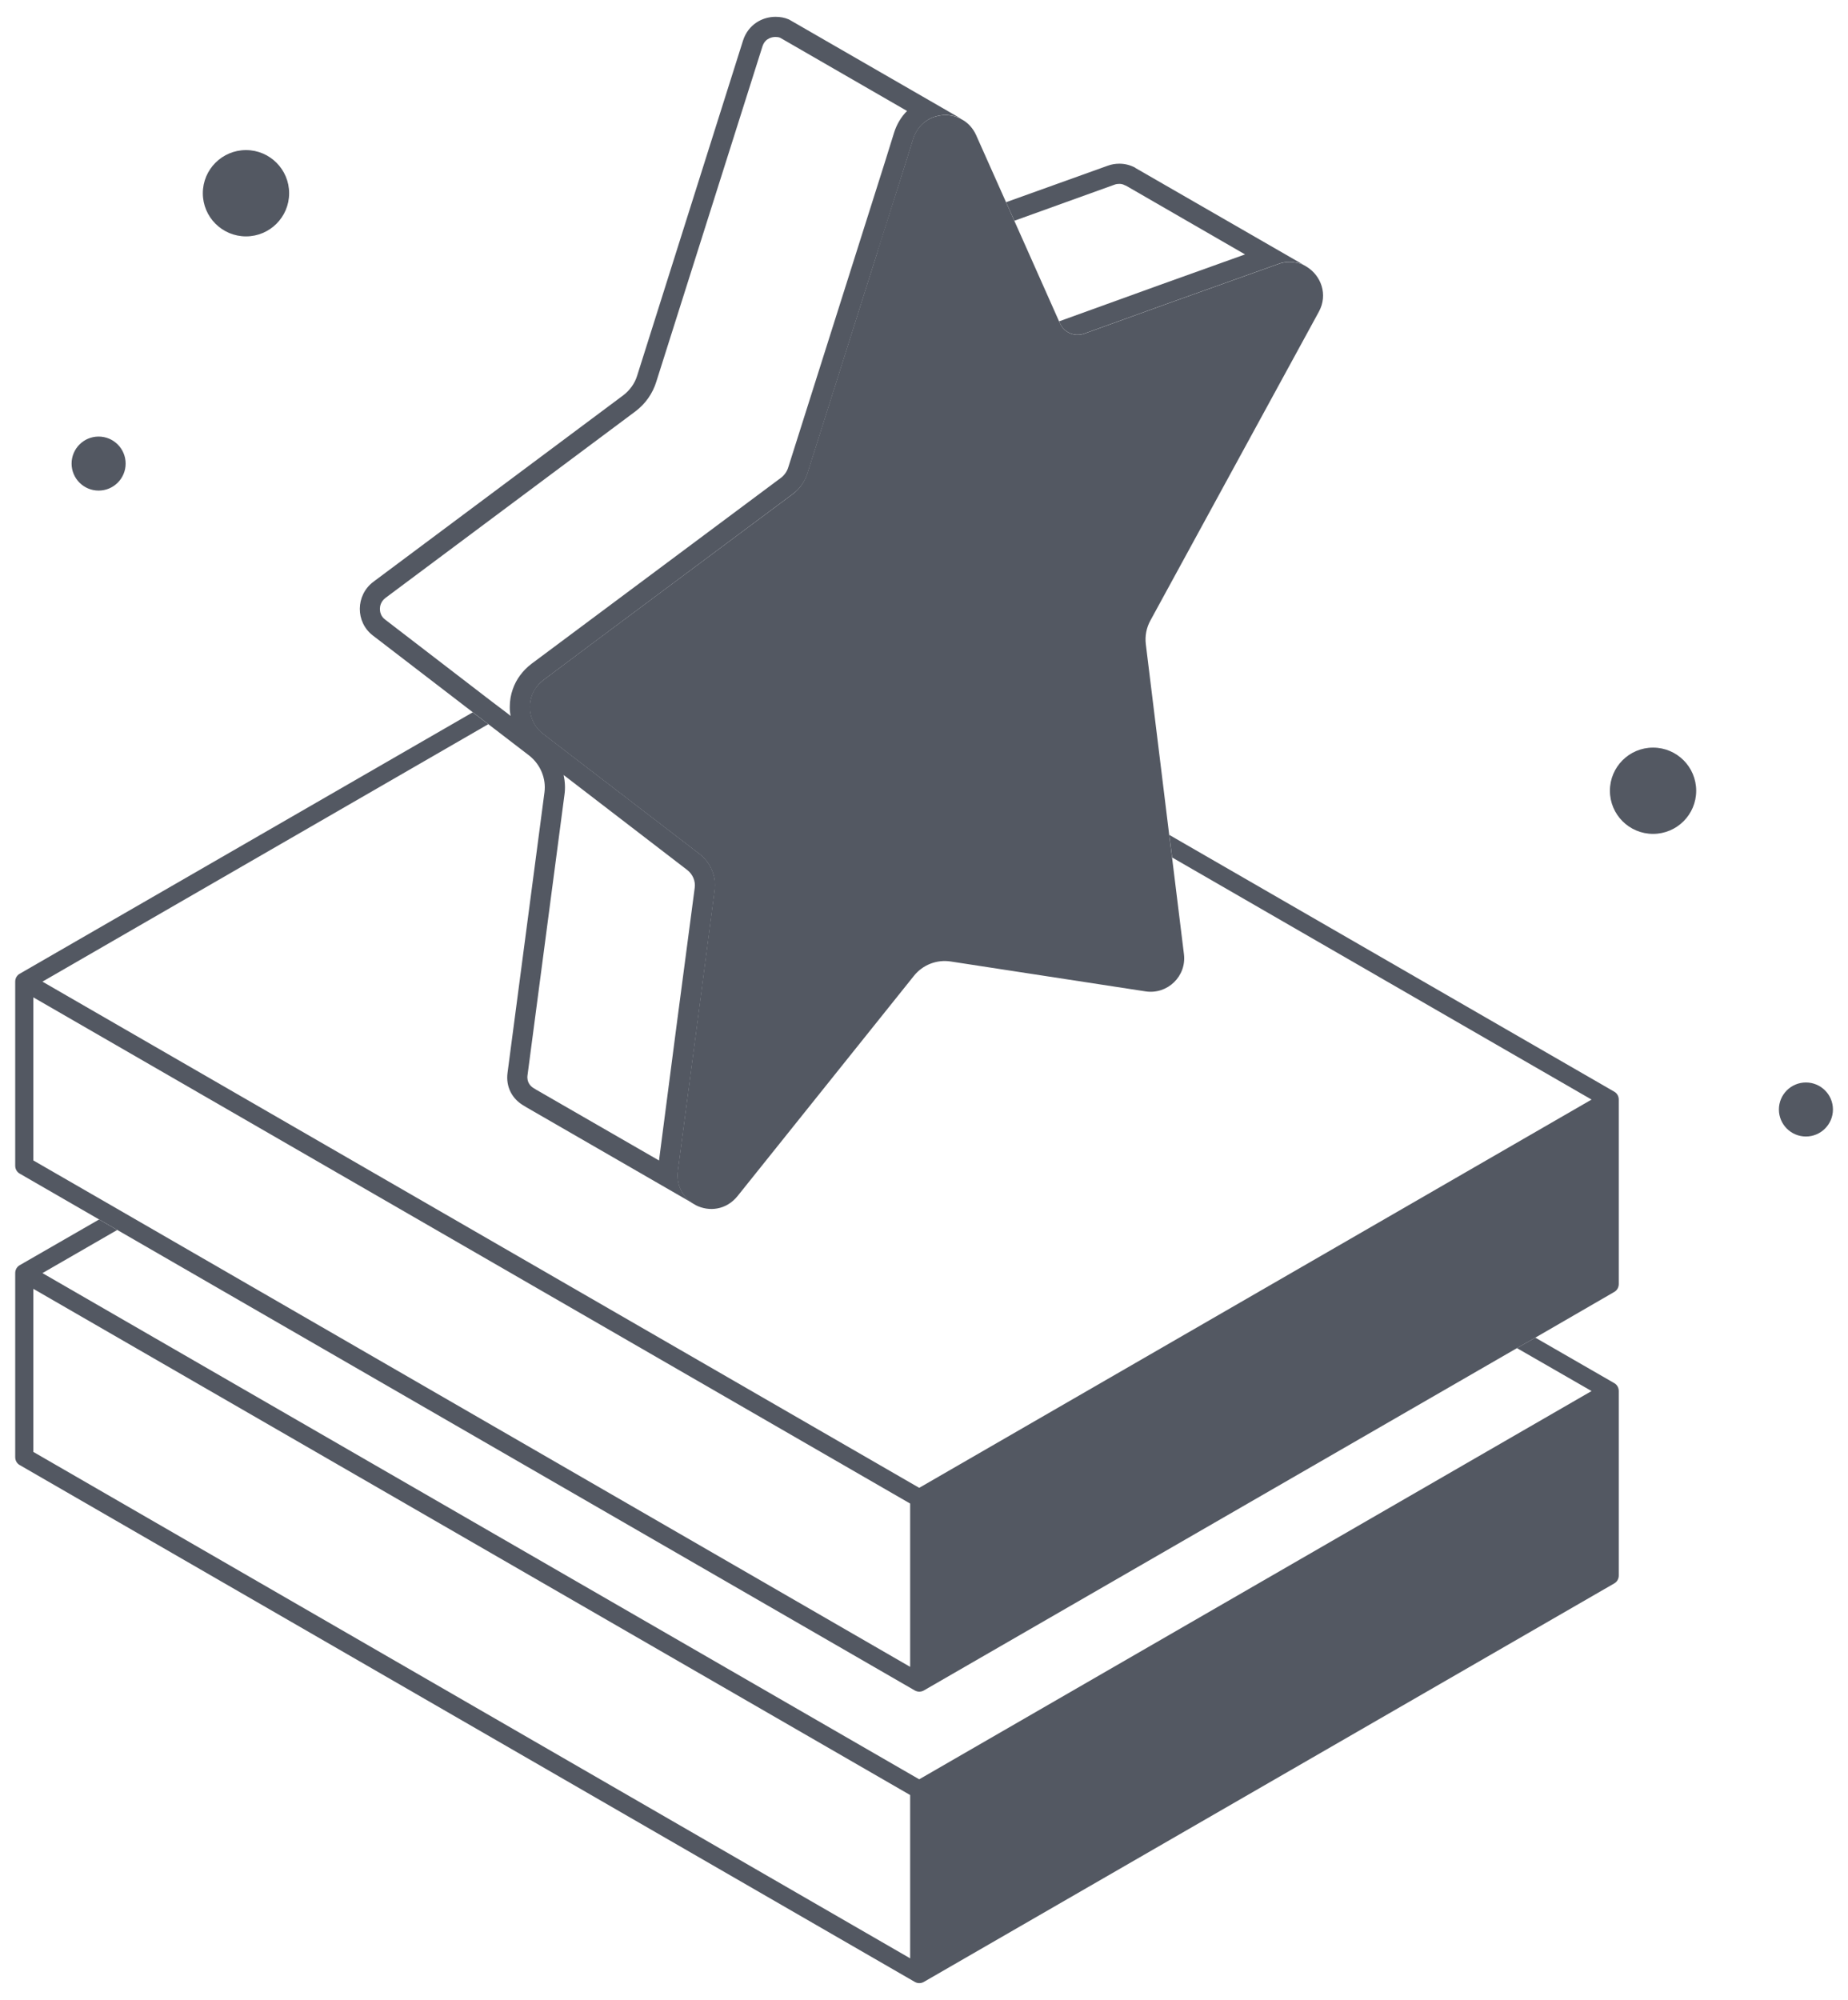 <svg width="61" height="66" viewBox="0 0 61 66" fill="none" xmlns="http://www.w3.org/2000/svg">
<path d="M53.287 45.646L50.678 44.143L50.072 44.489L52.535 45.906L30.342 58.719L1.401 42.014L3.87 40.59L3.271 40.244L0.648 41.754C0.555 41.808 0.502 41.907 0.502 42.014V48.088C0.502 48.194 0.555 48.294 0.648 48.347L30.196 65.405C30.243 65.432 30.296 65.445 30.342 65.445C30.396 65.445 30.449 65.432 30.495 65.405L53.287 52.253C53.38 52.199 53.433 52.1 53.433 51.993V45.906C53.433 45.799 53.38 45.7 53.287 45.646ZM30.043 64.627L1.101 47.915V42.533L30.043 59.238V64.627Z" fill="#535862"/>
<path d="M53.287 36.028L38.596 27.552L38.69 28.297L52.535 36.287L30.342 49.1L1.401 32.395L16.118 23.899L15.605 23.507L0.648 32.136C0.555 32.189 0.502 32.289 0.502 32.395V38.469C0.502 38.576 0.555 38.675 0.648 38.729L30.196 55.787C30.243 55.813 30.296 55.827 30.342 55.827C30.396 55.827 30.449 55.813 30.495 55.787L50.072 44.49L50.678 44.144L53.287 42.634C53.38 42.581 53.433 42.481 53.433 42.374V36.287C53.433 36.181 53.38 36.081 53.287 36.028ZM30.043 55.008L3.87 39.893L1.101 38.296V32.914L8.536 37.205L9.135 37.551L30.043 49.619V55.008Z" fill="#535862"/>
<path d="M37.975 20.474C37.842 20.714 37.789 20.987 37.822 21.259L38.594 27.553L38.688 28.298L39.08 31.485C39.173 32.21 38.541 32.829 37.809 32.716L31.386 31.731C30.926 31.658 30.46 31.838 30.168 32.203L24.343 39.475C23.97 39.934 23.405 39.994 22.972 39.775L22.846 39.701C22.526 39.482 22.313 39.103 22.373 38.637L22.985 33.986L23.584 29.389C23.651 28.93 23.458 28.471 23.092 28.185L17.926 24.22C17.56 23.941 17.427 23.495 17.514 23.096C17.554 22.909 17.64 22.73 17.78 22.584C17.827 22.537 17.873 22.49 17.933 22.444L19.631 21.173L26.187 16.29C26.4 16.123 26.56 15.897 26.646 15.631L28.963 8.313L28.996 8.193L29.815 5.619L30.141 4.581C30.381 3.829 31.219 3.609 31.785 3.962C31.965 4.068 32.118 4.235 32.218 4.454L33.209 6.676L33.482 7.288L33.815 8.034L34.96 10.608L34.987 10.668C35.12 10.974 35.466 11.127 35.785 11.014L38.495 10.036L42.182 8.719C42.315 8.666 42.449 8.646 42.568 8.646C42.661 8.646 42.748 8.659 42.834 8.679C42.914 8.692 42.994 8.725 43.068 8.765L43.134 8.805C43.6 9.091 43.846 9.717 43.533 10.289L37.975 20.474Z" fill="#535862"/>
<path d="M43.067 8.762C42.994 8.722 42.914 8.689 42.834 8.676C42.748 8.656 42.661 8.642 42.568 8.642C42.448 8.642 42.315 8.662 42.182 8.715L38.494 10.033L35.785 11.011C35.465 11.124 35.119 10.971 34.986 10.665L34.96 10.605L38.275 9.407L41.097 8.396L37.156 6.121H37.143C37.076 6.081 37.01 6.068 36.95 6.068C36.897 6.068 36.843 6.074 36.79 6.094L33.482 7.285L33.209 6.673L36.564 5.469C36.69 5.422 36.823 5.402 36.95 5.402C37.136 5.402 37.309 5.449 37.462 5.529L37.489 5.549L43.067 8.762Z" fill="#535862"/>
<path d="M26.179 0.721L26.039 0.641C25.899 0.581 25.753 0.555 25.6 0.555C25.147 0.555 24.695 0.821 24.528 1.333L21.034 12.39C20.954 12.656 20.787 12.883 20.568 13.049L12.32 19.203C11.735 19.648 11.728 20.527 12.307 20.972L15.609 23.507L16.121 23.9L17.473 24.938C17.839 25.23 18.032 25.689 17.972 26.148L16.754 35.396C16.687 35.882 16.92 36.267 17.266 36.474L17.373 36.54L22.851 39.7C22.531 39.481 22.318 39.102 22.378 38.636L22.991 33.986L23.59 29.388C23.656 28.929 23.463 28.47 23.097 28.184L17.932 24.219C17.566 23.94 17.433 23.494 17.519 23.095C17.572 22.849 17.712 22.616 17.938 22.443L19.609 21.192L26.186 16.289C26.405 16.122 26.565 15.896 26.652 15.63L29.82 5.618L30.146 4.58C30.313 4.061 30.759 3.795 31.211 3.795C31.391 3.795 31.571 3.841 31.73 3.921L26.179 0.721ZM22.684 28.71C22.864 28.849 22.964 29.076 22.931 29.302L22.325 33.899L21.753 38.297L17.699 35.961L17.612 35.908C17.526 35.855 17.379 35.728 17.413 35.482L18.631 26.235C18.664 26.015 18.651 25.789 18.604 25.576L22.684 28.71ZM29.514 4.373L29.188 5.418L26.019 15.424C25.979 15.557 25.893 15.677 25.793 15.757L17.539 21.91C17.253 22.13 17.04 22.416 16.927 22.742C16.86 22.928 16.827 23.128 16.827 23.328C16.827 23.381 16.827 23.434 16.834 23.487C16.84 23.534 16.847 23.58 16.853 23.627L16.747 23.54L16.228 23.148L12.713 20.447C12.56 20.334 12.54 20.174 12.54 20.094C12.54 20.008 12.567 19.855 12.72 19.735L20.967 13.581C21.307 13.328 21.546 12.982 21.666 12.59L25.167 1.533C25.26 1.24 25.52 1.22 25.6 1.22C25.653 1.22 25.706 1.227 25.753 1.247L25.846 1.3L29.94 3.662C29.747 3.855 29.6 4.101 29.514 4.373Z" fill="#535862"/>
<path d="M54.565 27.519C55.352 27.519 55.989 26.882 55.989 26.096C55.989 25.309 55.352 24.672 54.565 24.672C53.778 24.672 53.141 25.309 53.141 26.096C53.141 26.882 53.778 27.519 54.565 27.519Z" fill="#535862"/>
<path d="M8.12 7.801C8.906 7.801 9.544 7.163 9.544 6.377C9.544 5.591 8.906 4.953 8.12 4.953C7.333 4.953 6.695 5.591 6.695 6.377C6.695 7.163 7.333 7.801 8.12 7.801Z" fill="#535862"/>
<path d="M59.611 37.506C60.103 37.506 60.503 37.106 60.503 36.614C60.503 36.122 60.103 35.723 59.611 35.723C59.118 35.723 58.719 36.122 58.719 36.614C58.719 37.106 59.118 37.506 59.611 37.506Z" fill="#535862"/>
<path d="M3.255 16.19C3.748 16.19 4.147 15.791 4.147 15.299C4.147 14.806 3.748 14.407 3.255 14.407C2.763 14.407 2.363 14.806 2.363 15.299C2.363 15.791 2.763 16.19 3.255 16.19Z" fill="#535862"/>
</svg>
